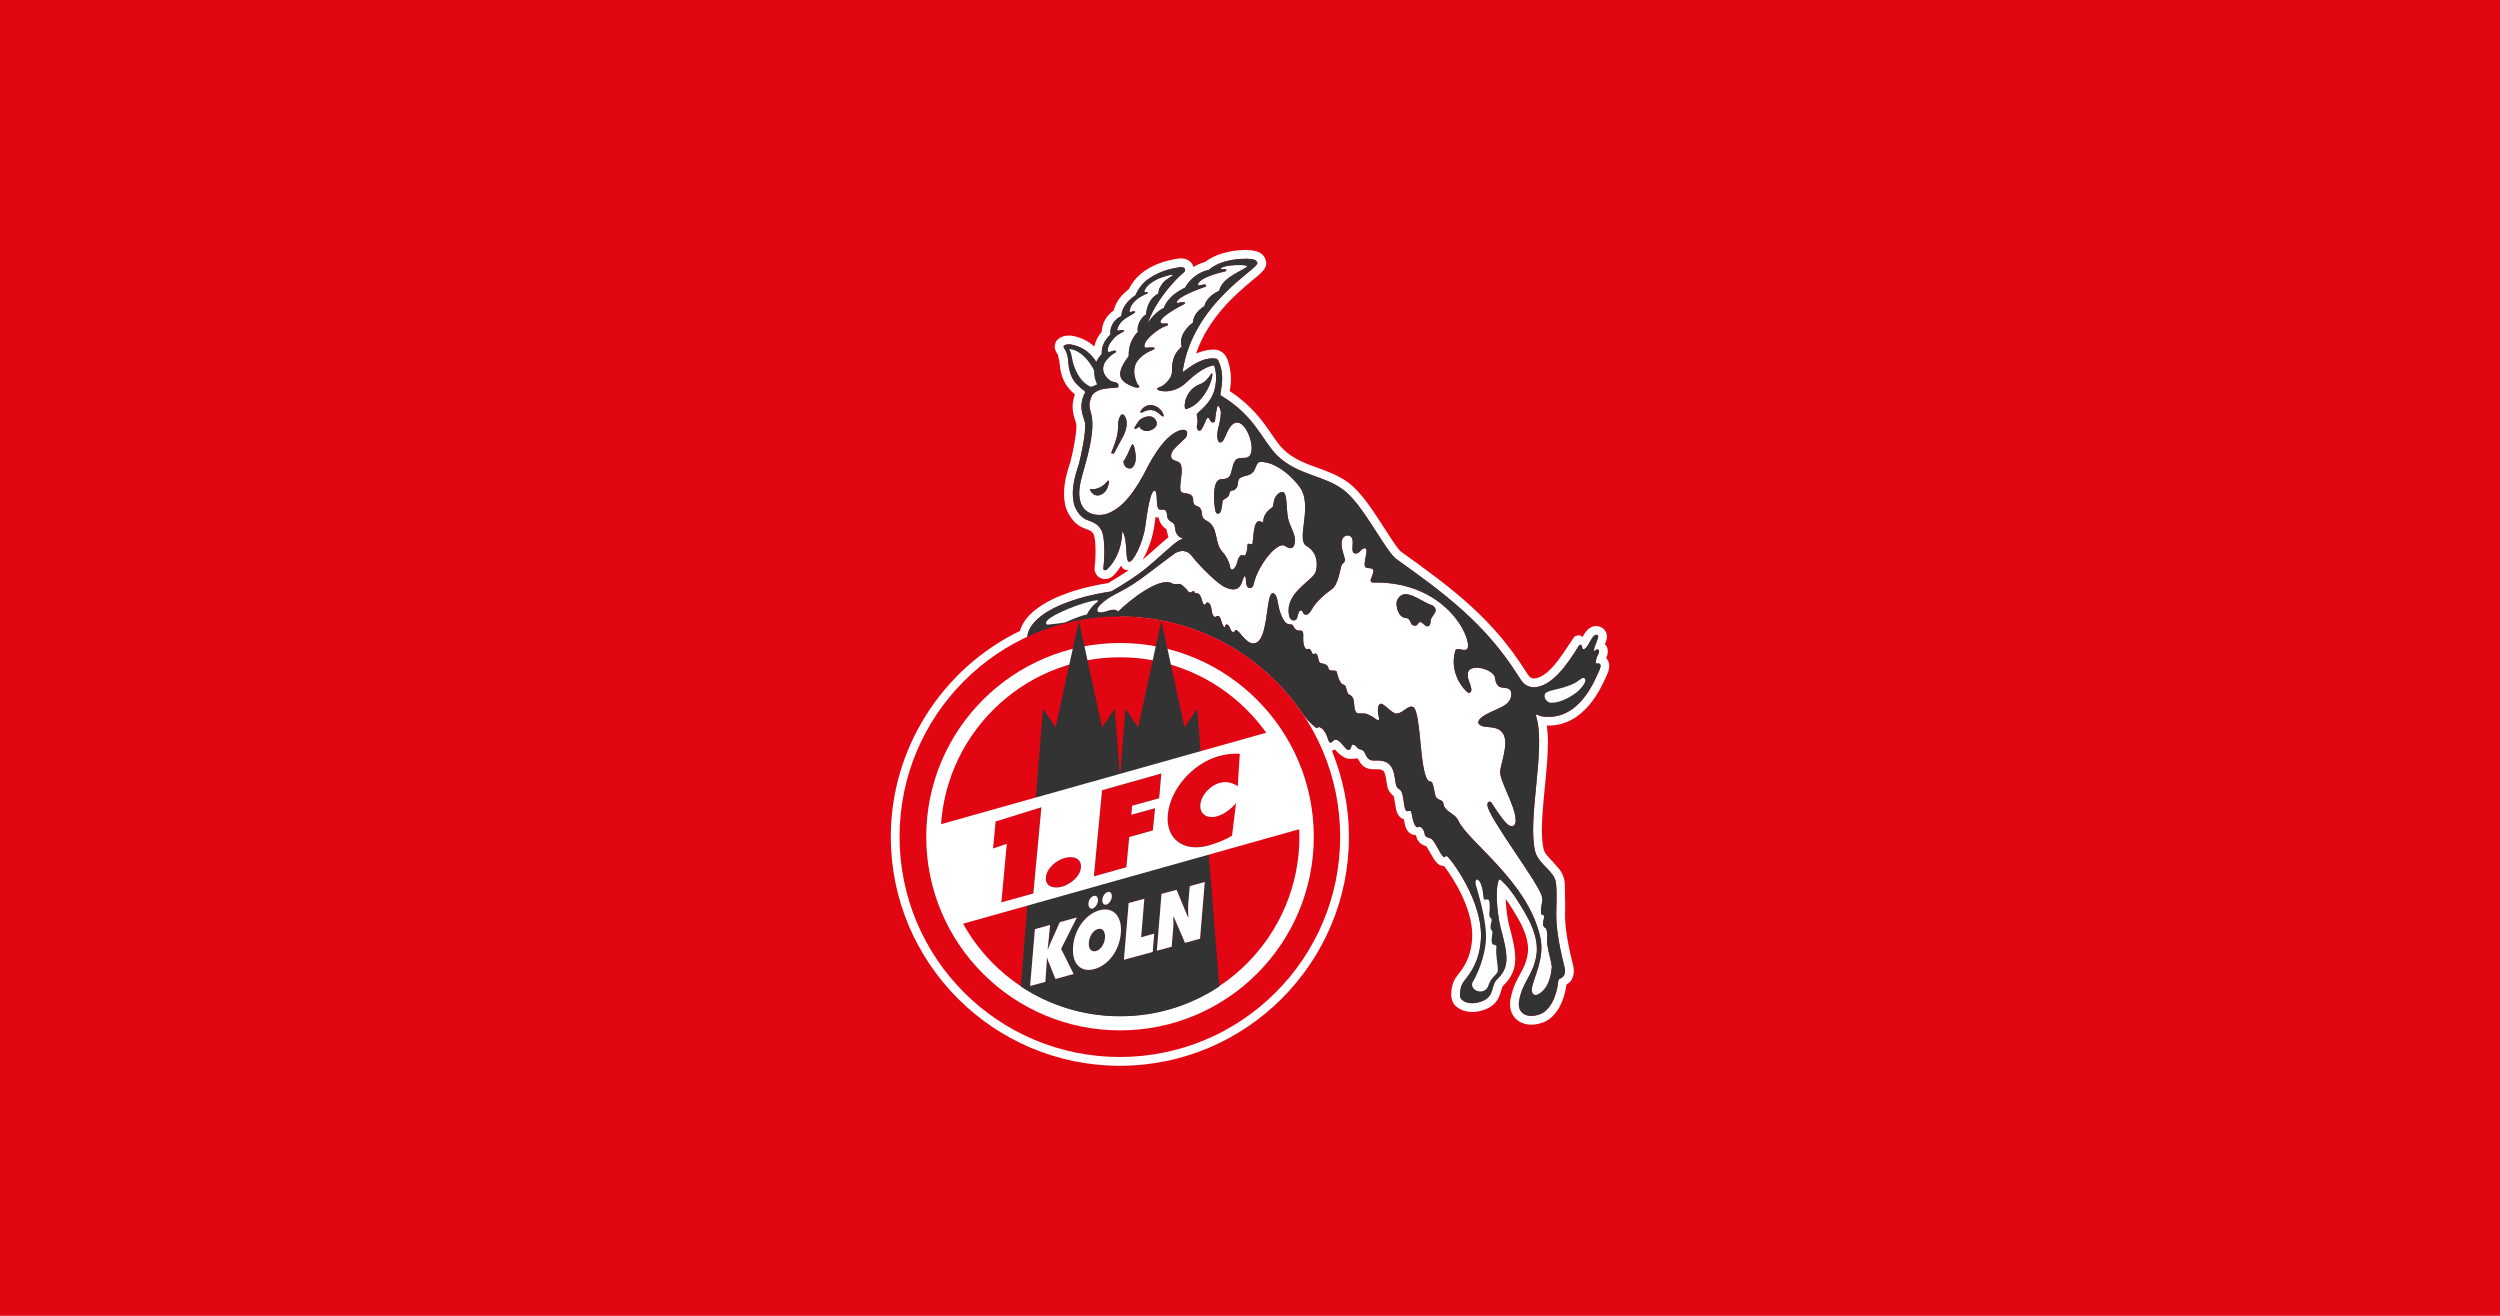 <svg version="1.1" viewBox="0 0 950 500" xml:space="preserve" xmlns="http://www.w3.org/2000/svg">
<path class="mono" d="m0 500h950v-500h-950z" style="fill:#e20613"/>
<path class="mono" d="m357.43 317.95c0-37.653 30.537-68.181 68.184-68.181 37.628 0 68.162 30.528 68.162 68.181 0 37.656-30.534 68.169-68.162 68.169-37.647 0-68.184-30.512-68.184-68.169" fill="#e20613" style="fill:#e20613;stroke-width:3.124"/>
<path class="mono" d="m469.16 286.37c-1.985 0.046-4.075 0.385-6.139 0.969-9.902 2.805-18.384 12.613-19.268 22.168-0.878 9.302 5.961 14.431 15.588 11.738 2.187-0.615 6.785-2.273 8.818-3.738l1.518-12.346c-2.143 2.443-4.485 4.234-7.309 5.012-3.655 1.034-6.576-0.865-6.248-4.436 0.347-3.577 3.618-7.207 7.291-8.244 2.777-0.765 5.113 0.028 6.912 1.236l0.781-12.307c-0.633-0.051-1.284-0.068-1.945-0.053zm-27.863 7.521-22.535 6.381-3.102 32.734 12.346-3.477 1.092-11.455 8.984-2.549 0.824-8.432-9.008 2.502 0.293-3.445 10.271-2.811zm-45.578 12.852-17.391 5.402-0.971 10.291 5.219-1.812-2.072 22.25 12.15-3.389zm10.982 18.949c-0.669 8e-3 -1.377 0.117-2.086 0.32-3.267 0.85-6.869 3.842-7.193 7.4-0.319 3.427 2.866 4.37 6.174 3.514 3.245-0.99 6.844-3.88 7.156-7.275 0.244-2.743-1.66-3.989-4.051-3.959z" style="fill:#e20613;stroke-width:3.124"/>
<path d="m473.86 95.006c-2.446-0.062-10.261 0.208-15.924 4.521-1.671 0.447-3.143 1.133-4.477 1.977-0.069-0.237-0.057-0.486-0.166-0.721-0.684-1.474-2.477-2.921-5.467-2.543-5.601 0.856-8.755 2.311-10.889 3.482-0.141 0.081-0.562 0.34-0.562 0.34-1.959 1.171-5.119 3.198-7.475 7.912-2.243 1.659-4.748 4.199-5.701 8.02-2.418 1.656-4.4 4.454-4.541 8.068-1.493 1.765-2.402 3.627-2.824 5.582-2.39-2.096-5.233-3.521-8.598-4.08l-0.24-0.041-0.242-0.006c-1.056-0.019-3.249-0.062-4.914 1.615l-0.426 0.428-0.25 0.547c-0.256 0.569-0.352 1.108-0.352 1.611 0 1.343 0.718 2.387 1.006 2.809l0.188 0.281c0.041 0.103 0.586 2.734 0.586 2.734l0.348 2.889c0.884 4.757 2.923 7.242 5.525 9.453-0.559 1.677-0.875 3.226-0.875 4.578 0 2.299 0.609 4.184 1.147 5.836 0 0 0.141 0.447 0.238 0.756 0.031 0.266 0.055 0.545 0.055 0.883 0 3.267-1.263 9.634-2.244 13.398-3e-3 0.013-0.385 1.25-0.385 1.25-0.74 2.296-2.062 6.427-2.062 10.979 0 1.64 0.169 3.336 0.604 5.019 0.859 2.874 3.07 6.311 6.15 7.785 0.116 0.05 1.73 0.697 1.73 0.697 1.549 0.584 2.018 0.762 2.68 1.824 0.565 0.887 0.807 3.73 0.807 6.697 0 2.196-0.129 4.46-0.354 6.047l-0.027 0.219s-0.004 0.238-0.004 0.244c0 1.596 1.013 3.067 2.522 3.66 1.303 0.519 3.273 0.447 4.885-1.299 1.053-1.071 1.956-2.259 2.756-3.527 0.209 0.312 0.256 0.737 0.553 0.996l0.137 0.123 0.154 0.102c0.556 0.387 1.215 0.533 1.877 0.586-1.99 1.353-4.413 2.88-7.678 4.832-18.773 2.961-31.222 9.796-33.559 18.174-29.831 14.516-49.076 44.983-49.076 78.213 0 47.993 39.042 87.043 87.025 87.043 48.014 0 87.08-39.05 87.08-87.043 0-11.37-2.318-22.386-6.463-32.635 0.312-0.144 0.713-0.336 1.119-0.529 0.287 0.315 0.584 0.629 0.584 0.629 1.093 1.309 3.257 2.889 5.006 2.936 1.749 0.047 2.853-0.178 2.853-0.178s0.109-0.032 0.199-0.057c0.147 0.253 0.971 1.684 0.971 1.684 1.718 2.639 4.501 2.568 5.994 2.527 0.928-0.022 1.594-0.038 2.412 0.318 0.847 0.39 1.165 1.575 1.574 4.242l0.332 1.953c0.49 2.108 1.723 3.104 2.389 3.639l0.025 0.025c0.134 0.662 0.549 2.801 0.549 2.801 0.309 2.312 0.663 4.934 3.1 5.971-0.059-0.025 0.065-0.027 0.23-0.023 0.39 1.937 0.473 4.29 2.734 5.648 0.519 0.312 1.176 0.372 1.842 0.432 0.025 0.103 0.061 0.219 0.061 0.219 0.587 2.974 2.948 3.722 3.838 4.01 0 0 0.032 0.01 0.041 0.014 0.134 0.222 1.478 2.416 1.478 2.416 0.95 1.706 1.831 3.321 3.018 4.289l0.537 0.447 0.672 0.193c0.347 0.097 0.686 0.138 1.023 0.145 2.868 3.658 10.73 15.39 10.73 26.279 0 0.519-0.015 1.036-0.053 1.549-0.512 7.412-3.546 11.2-5.555 13.705-2.299 2.868-2.397 6.221-2.397 7.539v0.186c0.281 3.199 1.96 4.258 3.178 5.029 1.3 0.693 4.961 2.229 10.1 0.086 4.236-1.768 5.141-4.944 5.734-7.049 0.275-0.956 0.456-1.56 0.762-1.859 1.959-1.902 4.242-4.655 4.535-9.141 0.034-0.365 0.047-0.74 0.047-1.127 0-3.783-1.217-8.54-2.379-12.775-0.481-1.799-1.127-6.042-1.262-9.906 1.659 2.293 3.048 4.596 3.873 6.008l0.414 0.703c1.096 1.862 4.231 7.187 4.231 12.379 0 0.572-0.034 1.137-0.121 1.699-0.572 3.492-1.669 5.507-2.943 7.834-1.324 2.418-2.824 5.157-3.648 9.58-0.103 0.603-0.152 1.196-0.152 1.768 0 2.415 0.907 4.521 2.603 5.961 2.38 2.018 5.945 2.408 9.787 1.074 4.751-1.715 8.013-7.106 9.047-14.428 0.612-0.437 1.24-0.891 1.24-0.891 1.237-1.39 1.568-2.96 1.568-4.275 0-1.115-0.238-2.046-0.359-2.527-2.54-10.214-2.986-15.203-2.986-19.217 0-1.081 0.031-2.094 0.068-3.115l-0.168-8.721c-0.3-2.668-1.563-4.715-2.682-5.836-0.512-0.587-1.883-2.148-1.883-2.148-1.374-1.409-3.083-3.158-3.455-4.701-0.481-2.009-0.672-4.505-0.672-7.301 0-4.873 0.569-10.652 1.119-16.309 0.6-6.076 1.178-11.958 1.178-17.162 0-2.249-0.156-4.316-0.412-6.271 14.153 0.44 20.575-14.139 22.762-19.115l0.371-0.836c0.403-1.071 0.566-1.98 0.566-2.752-3e-3 -1.409-0.557-2.318-1.15-2.934 0.059-0.106 0.047-0.159 0.109-0.277 0.309-0.647 0.512-1.428 0.512-2.231 0-0.625-0.127-1.266-0.43-1.881-0.159-0.322-0.438-0.556-0.672-0.818 0.256-0.734 0.641-1.855 0.641-1.855 0.087-0.359 0.133-0.717 0.133-1.066 0-1.309-0.622-2.529-1.73-3.291-1.459-1.003-3.426-0.974-4.894 0.072-1.14 0.731-1.933 2.06-2.686 3.385-0.481-0.512-0.978-0.85-2.006-0.594-1.287 0.319-1.12 0.562-2.17 2.08-3.723 5.423-8.666 13.96-14.357 14.254-1.231-0.147-1.608-0.505-3.086-2.826-12.301-19.598-27.421-31.206-47.438-45.459-1.165-0.996-3.704-4.949-6.166-8.77-4.242-6.607-9.055-14.093-13.928-17.52-3.717-2.689-7.691-4.121-11.527-5.502-4.642-1.674-9.04-3.254-12.982-7.021-1.574-1.543-2.996-3.615-4.639-6.014-3.342-4.879-7.612-10.842-15.74-16.105 0.203-1.181 0.461-2.783 0.461-4.738 0-2.399-0.665-6.164-1.746-8.166-0.822-1.524-2.112-2.411-3.324-2.701-2.221-0.537-5.786 0.277-8.182 1.352 4.739-13.994 15.838-23.24 21.623-28.02 3.208-2.655 5.037-4.17 5.037-6.223 0-0.331-0.045-0.67-0.139-1.039-0.84-3.777-5.03-3.974-6.826-4.055l-0.344-0.02zm-0.176 3.328c1.668 0.091 3.778 0.071 4.115 1.602 0.587 2.202-24.556 15.144-28.41 41.236-0.141 1.162 6.166-5.951 12.764-4.873 0.372 0.162 0.659 0.434 0.828 0.809 3.071 6.635 0.153 12.73 0.896 13.18 13.045 7.669 15.881 17.368 21.494 22.859 7.9 7.537 17.154 7.25 24.9 12.832 7.359 5.195 15.791 22.675 20.08 26.283 18.533 13.204 34.157 24.779 46.549 44.533 1.637 2.571 2.668 4.115 5.852 4.402 6.907-0.178 12.594-8.353 17.211-15.797 0.256-0.39 0.577-0.503 0.855-0.281 0.553 0.422 0.244 1.527 0.822 1.59 1.509 0.212 2.786-4.295 4.326-5.285 0.609-0.437 1.525-0.063 1.322 0.715-0.456 1.718-1.532 3.724-1.603 5.033 0 0.322 0.281 0.249 0.443 0.043 0.287-0.337 0.677-0.459 0.996-0.396 0.647 0.137 0.586 0.974 0.398 1.377-0.569 1.062-1.056 2.147-1.131 3.387-0.028 1.056 0.812 0.296 1.318 0.59 0.712 0.325 0.57 1.174 0.186 2.189-1.927 4.264-7.843 19.889-21.891 17.865-1.799-0.319-2.719-1.624-2.176 0.391 3.589 12.104-3.483 38.387-0.484 50.9 0.862 3.58 4.925 6.476 6.178 8.344 0.734 0.706 1.581 2.192 1.766 3.853 0.946 10.677-1.764 11.687 3.168 31.582 0.419 1.627 0.365 2.822-0.479 3.781-0.878 1.009-1.538 0.573-1.807 1.514-0.647 6.416-3.288 11.486-7.059 12.848-5.21 1.812-8.619-0.647-7.863-5.039 1.474-7.944 5.292-9.461 6.613-17.539 1.003-6.844-3.139-13.879-4.545-16.271-1.306-2.19-4.617-8.164-8.725-11.959-0.54-0.665-0.984-0.505-1.178 0.066-1.562 4.942 0.082 15.071 0.781 17.686 1.156 4.201 2.477 9.371 2.227 12.795-0.219 3.358-1.932 5.414-3.525 6.963-2.44 2.361-0.884 6.313-5.467 8.225-3.355 1.399-5.832 0.797-6.963 0.203-1.059-0.665-1.562-0.961-1.678-2.254-6e-3 -1.537 0.16-3.743 1.662-5.623 2.446-3.058 5.704-7.395 6.275-15.551 1.068-14.772-12.073-31.602-12.904-31.793-0.847-0.191-0.551 0.554-1.217 0.363-1.306-1.075-2.863-5.052-4.25-6.539-0.75-1.04-2.638-0.586-2.932-2.066-0.159-1.146-0.632-2.3-1.557-2.787-0.606-0.356-1.042 0.254-1.592-0.043-1.615-1.256-1.672-5.786-2.203-6.07-0.578-0.247-1.106 0.216-1.522 0-1.171-0.5-0.884-4.289-1.824-6.973-0.437-1.409-1.871-1.361-2.268-3.061-0.628-3.067-0.544-7.066-3.846-8.584-3.38-1.471-5.542 0.55-7.15-1.887-0.85-1.05-0.704-2.776-2.9-3.004-1.162-0.578-1.627-2.003-2.674-1.682-0.569 0.166-0.095 1.266-1.26 2.006-1.574 0.106-3.149-4.139-5.332-3.951-0.722 0.272-1.003 1.097-1.818 1.147-0.94 0.041-1.018-4.752-4.092-5.908-0.55-0.203-0.956 0.806-1.428 0.135-9e-3 6e-3 -1.262-0.953-2.721-2.49-1.409-1.452-2.67-3.422-2.67-3.422-15.094-21.869-40.36-36.273-68.988-36.273l-0.148 0.188c-1.109 0.225-2.256 0.918-3.84 1.815-2.546 1.334-5.228 1.424-7.856 1.559-2.108-0.134-0.645-2.751-1.932-2.316-1.487 0.409-4.763 1.538-6.182 2.432-0.134 3.239-9.935 6.62-15.221 4.068 0.625-7.759 13.503-14.487 31.939-17.268 11.495-6.85 13.12-8.64 20.686-15.344 3.396-3.018 4.957-4.256 6.057-4.481 0.487-0.209 0.147-0.508-0.25-0.523-1.037-0.44-1.518-1.157-1.902-1.978-0.606-1.274-0.203-2.786-1.062-3.586-1.009-0.693-2.253-1.196-2.381-2.873-0.062-0.853-0.122-2.206-1.35-2.303-1.712 0.056-2.33 0.423-2.523-3.098-0.087-1.537-0.03-4.02-0.83-4.086-1.153-0.112-2.287 3.745-3.527 13.229-0.903 6.897-5.005 14.699-6.426 13.709-1.365-1.19-0.212-8.308-2.305-11.479-0.325-0.572 0.674 7.809-5.648 14.266-0.868 0.94-1.618 0.387-1.611-0.094 0.241-1.746 1.084-11.88-0.934-14.979-1.587-2.549-3.301-2.683-5.797-3.764-2.062-0.99-3.762-3.607-4.361-5.604-1.668-6.482 1.273-13.368 1.842-15.576 0.553-2.13 2.822-11.759 2.254-15.773-0.918-3.058-2.325-5.836-0.301-10.562 0.3-0.497 0.543-0.858 0.146-1.273-3.021-2.321-5.042-4.154-5.894-8.746-0.5-2.708-0.087-3.907-1.121-6.25-0.359-0.937-1.174-1.469-0.893-2.084 0.64-0.643 1.606-0.645 2.481-0.629 5.004 0.831 8.009 3.636 9.898 6.688 0.65-1.287 1.174-2.066 2.086-2.963-0.2-3.096 1.234-5.443 3.289-7.461-0.347-3.842 2.269-6.188 4.121-7.031 0.291-3.283 2.254-5.697 5.375-7.881 2.121-4.861 5.251-6.431 7.088-7.559 1.952-1.075 4.736-2.337 9.693-3.1 2.137-0.269 2.596 1.062 1.6 1.975-3.22 2.602-10.725 10.617-13.783 19.504 0.971-1.724 3.309-4.66 6.217-6.037 1.643-4.279 5.631-6.485 8.043-7.672 1.409-2.577 4.514-5.817 9.021-6.779 5.064-4.342 13.332-4.225 14.344-4.203zm-2.402 2.379c-2.367-0.062-5.734 0.186-7.24 1.137-0.512 0.89 0.832 0.222 1.682 0.479 0.525 0.256 0.411 0.601-0.191 0.801-2.664 0.584-10.127 2.551-10.336 5.104 0.209 0.434 1.283 0.044 1.867-0.047 1.618-0.316 1.465 0.528 0.922 0.781-3.436 1.193-10.188 3.832-10.791 5.719-0.141 0.434 0.186 0.435 0.486 0.395 3.192-0.653 2.918 0.09 2.266 0.502-1.062 0.622-8.281 4.089-9.037 6.707 0.397 1.034 1.625 0.575 2.418 0.646 0.519-0.091 1.048 0.546-0.211 0.918-2.964 0.912-8.986 5.713-8.168 8.031 0.191 0.49 1.549 0.1 3.061 0.115 0.659-0.016 0.991 0.484 0.551 0.693-5.607 2.39-9.622 5.944-6.436 13.041 0.262 0.6 0.976 0.854 0.77 1.27-0.166 0.419-0.99 0.365-1.855 0.09-5.857-2.155-7.433-4.804-2.119-11.754-0.134-3.455 1.075-6.895 3.527-9.281-0.7-1.59 0.934-5.45 3.064-6.547 0.2-3.171 1.683-6.496 4.691-7.971 0.059-1.884 0.793-2.666 1.596-3.859 0.971-1.449 3.906-2.873 3.906-3.102 0-0.572-3.739 0.579-5.629 1.353-1.855 0.921-4.73 2.645-5.242 4.801 0.059 0.556 0.427 0.278 0.877 0.225 0.331 0.053 0.563 0.354 0.307 0.582-0.996 0.344-6.287 2.432-6.793 6.777 0 0.64 1.077-0.096 1.752-0.068 0.334 0.187 0.484 0.186 0.334 0.455-1.293 1.381-5.552 2.163-6.795 6.523-0.05 0.365 0.372 0.439 0.682 0.393 0.74-0.05 1.728-0.484 1.959 0 0.116 0.525-2.543 1.284-3.861 2.934-1.099 1.293-2.758 3.13-2.189 5.139 0.237 0.519 2.945-1.29 3.035 0-0.025 0.315-1.083 0.475-2.555 1.928-1.031 1.05-2.587 2.543-2.387 4.961 0.203 2.205 2.509 4.251 3.584 4.436 1.081 0.2 1.895 0.542 2.035 0.82 0.191 0.3 0.469 1.313-0.309 1.416-3.514 0.425-6.98 0.052-9.42 2.779-3.789 8.022 3.953 3.434-2.978 27.527-1.599 5.507-2.465 8.814-1.746 12.334 1.399 6.697 8.235 6.061 10.209 5.371 4.22-1.465 8.733-5.258 13.922-14.77 1.349-2.437 7.073-15.154 14.248-17.062 3.161-0.643 2.573 2.026 1.658 3.057-1.512 1.627-5.051 4.197-5.338 6.174-0.378 3.008 2.362 1.831 3.611 3.674 0.465 1.353 0.453 3.015 0.234 4.455-0.753 5.976-0.673 6.431 1.717 6.662 1.015 0.212 2.911 0.321 2.789 2.867 0.056 0.946 0.287 1.682 1.637 2.072 0.756 0.191 1.59 1.196 1.647 2.648 0.166 1.324 0.251 2.041 1.723 2.772 4.898 2.483 2.753 8.455 6.221 12.035 1.184 1.196 2.53 3.732 2.752 5.416 0.103 0.987 0.731 1.778 1.647 0.65 1.499-1.727 0.872-3.54 2.428-4.846 0.631-0.365 1.1 0.179 1.547 0.045 0.528-0.209 1.139-2.871 0.992-3.977 0.272-0.984 1.085-0.229 1.76-0.295 0.581-0.39 0.255-7.215 2.061-8.586 0.884-0.762 2.112 0.756 2.147 0 0.362-4.205 3.607-5.083 3.754-5.883 0.309-1.449 0.311-2.712 1.207-3.908 0.672-0.946 1.867-1.792 2.732-1.42 1.487 0.709 1.063 5.831 1.75 9.732 0.665 3.361 3.13 6.295 2.596 9.49-0.49 2.483-1.709 2.484-3.768 1.172-2.814-1.787-9.931 6.912-11.768 14.146-0.234 0.781-0.25 1.999-1.865 1.809-0.8-0.137-1.164-1.511-1.148-2.492 0.037-1.496-0.353-2.805-0.98-1.225-0.722 1.562-1.016 6.065-6.894 3.519-2.861-1.29-9.58-7.879-12.588-11.803-2.134-2.811-4.68-2.12-6.279-1.295-1.94 1.265-7.331 5.561-13.348 9.969-8.225 5.879-11.416 5.65-15.783 10.273-1.762 2.427 0.483 2.525 1.201 2.359 1.993-0.206 4.362-1.932 6.117-0.295 4.814-4.779 15.494-12.934 20.154-10.885 1.324 0.987 2.918-0.164 3.992 0.748 0.693 0.534 1.517 1.229 2.592 2.65 0.787 0.681 1.312-0.372 2.068-0.275 0.262 0.225 0.14 0.822 0.518 0.781 2.549-0.419 2.41 3.945 3.228 4.242 0.853 0.397 0.73-1.003 1.561-0.734 1.915 0.968 0.806 4.048 2.393 5.426 0.45 0.39 0.916-0.532 1.703-0.229 0.975 0.481 0.975 3.189 2.074 4.201 0.634 0.137 0.162-1.424 1.268-0.939 1.14 0.665 0.826 2.34 2.234 2.893 0.487-0.047 0.609-1.171 1.293-0.809 1.521 0.946 4.282 6.274 7.371 4.756 4.017-1.702 3.871-14.219 5.258-17.574 0.693-1.952 1.622-1.309 2.24-0.271 0.943 1.581 0.634 6.02 3.389 9.875 0.622 0.759 1.152 1.034 2.664 1.059 0.519 0.156 0.659 1.243 1.522 1.902 0.887 0.765 1.892 0.053 2.477 0.693 0.887 1.028-0.464 4.5 1.238 6.568 0.422 0.475 0.984-0.187 1.568 0.207 0.681 0.484 0.58 1.125 1.117 1.797 0.525 0.269 0.713-0.306 1.213-0.078 1.171 0.484 0.599 3.444 1.951 3.603 1.103 0.191 2.531 0.575 2.787 1.793 0.212 1.818 2.873 0.384 3.176 1.537 0.35 1.681 0.907 3.149 1.703 4.342 0.378 0.462 1.214 0.418 1.617 1.012 0.415 0.831 0.563 2.922 1.385 3.24 2.921 1.128 1.118 5.077 2.861 6.957 0.787 0.506 2.398-0.11 4.098 0.506 2.555 1.037 3.441 2.302 4.053 2.277 0.684 0 0.183-1.768 0.08-2.115-0.084-0.397-0.507-2.943 0.48-3.934 1.221-1.262 4.552 3.743 6.566 3.537 2.633-0.275 4.278-3.562 6.393-2.381 2.868 2.824 2.182 23.494 5.396 27.727 0.581 0.612 1.375 0.292 1.631 0.93 0.881 2.03 0.85 4.806 1.668 5.731 0.965 1.056 2.105 0.712 2.539 1.861 0.25 3.561 4.59 3.898 5.805 6.932 3.773 8.037 26.397 23.036 31.07 44.174 1.818 8.222-2.739 15.516-3.211 19.627-0.162 1.387 0.578 2.993 2.361 2.1 2.074-1.012 4.68-3.658 5.252-10.455-0.256-2.415-1.383-5.724-1.658-8.113-0.55-2.399 0.499-3.604-0.551-6.5-2.118-1.059-0.627-3.277-0.736-4.742-0.072-0.519-0.896-0.146-1.074-0.793-0.537-2.208 0.721-4.133 0.262-6.41-0.512-4.317-20.759-30.662-20.734-34.936-0.025-1.587 1.17-1.53 1.629-0.762 1.568 2.443 3.678 5.701 5.699 7.812 2.093 2.027 3.787 0.696 3.359-1.766-0.122-4.939-6.049-14.603-5.856-17.914 0.194-3.261 3.588-10.996 1.002-14.697-1.818-2.668-5.418-2.023-7.674-2.623-1.89-0.615-2.397-1.815-0.164-3.533 4.686-3.361 11.455-3.673 11.049-9.105-0.312-2.796-3.515-1.371-4.852-2.633-1.056-1.012-1.12-1.99-1.305-3.189-0.478-3.199-9.861-5.791-10.326-1.59-0.269 2.386 1.071 3.676 1.346 6.088 0.066 1.059-0.8 1.449-1.281 1.174-1.643-1.106-7.309-7.508-4.801-15.967 0.478-1.515 3.79 0.718 4.611-0.781 1.768-3.945-8.269-25.562-35.742-25.078-2.593 0 0.413-3.058-0.053-4.738-0.512-1.006-1.775-0.524-2.781-0.934-1.646-0.94 1.349-7.028-0.312-7.35-1.627-0.144-1.835 2.067-3.719 2.014-2.208-0.106-0.235-4.722-1.453-6.131-1.165-1.356-2.721-0.661-3.367 0.32-1.387 2.946 0.943 7.055 0.846 8.295-0.141 1.2-1.081 1.198-1.412 2.316-0.447 1.293-1.057 6.966-3.609 8.777-2.599 1.79-6.067 4.896-7.354 7.305-2.04 3.789-3.419 2.067-3.609 1.467-0.116-0.693-1.099-1.005-1.414-0.293-0.397 0.803-0.621 1.855-0.877 2.664-0.241 0.8-3.597 2.134-3.078-4.301 1.037-6.7 9.074-10.381 10.158-13.273 0.553-1.424 1.638-7.092-3.385-10.01-3.986-2.183 1.852-13.583-1.797-21.133-1.256-2.527-8.596-11.024-15.971-10.846-1.39 0.394-1.518 2.719-2.502 3.818-1.612 1.765-3.234 1.168-5.059 2.367-1.24 0.843-0.147 2.849-1.684 4.123-0.594 0.903-1.305 0.191-2.033 1-0.506 0.637-0.065 1.346-0.902 1.996-0.775 0.759-1.853 1.005-2 1.623-0.106 1.955-0.496 4.048-1.008 4.482-0.5 0.365-1.256 0.576-1.609-0.502-0.55-1.815-1.636-11.993 1.928-12.268 1.684-0.134 2.548-0.255 3.275-0.986 1.224-1.656 1.076-5.654 2.869-6.703 1.665-0.925 3.354 0.085 4.697-1.059 2.768-2.874-1.117-13.645-5.047-12.773-2.914 0.643-3.811 5.741-5.123 7.146-0.5 0.475-1.222 0.528-1.537-0.115-1.434-2.993 1.006-6.684 0.943-11.029-0.047-1.05-0.897-2.773-1.172-2.43-0.378 0.409-0.955 4.223-1.065 5.781-0.081 0.509-0.747 0.646-1.203 0.486-0.862-0.44-0.741-1.659-1.459-1.699-0.897-0.141-1.958 5.442-3.451 4.889-0.55-0.225-1.088-1.15-0.613-2.637 0.422-1.175-0.364-3.47-0.158-3.676 1.171-1.474 5.304-3.979 6.744-9.377 1.096-4.314 0.308-7.387-0.014-8.652-0.069-0.231-0.069-0.532-0.484-0.42-2.274 0.281-5.647 2.026-10.711 6.846-1.593 1.512-5.669 3.891-10.055 2.598-0.531-0.141-0.824-0.736-0.084-1.033 2.618-0.734 5.154-3.909 5.123-5.861-0.084-5.67 1.581-7.736 3.736-9.754-1.343-4.345 2.688-7.926 4.225-9.072 0.166-3.196 2.984-5.512 4.393-6.271 0.306-2.183 2.925-4.732 5.602-5.838 1.106-5.373 10.033-7.987 10.611-9.324-0.053-0.109-0.176-0.226-0.686-0.316-0.462-0.075-1.139-0.13-1.928-0.15zm-10.859 41.238c0.216-0.019 0.297 0.148 0.297 0.252-0.231 3.93-4.398 11.784-9.824 13.184-0.315 0.066-0.52 0.026-0.629-0.273-0.494-2.733 1.228-7.376 5.639-9.072 2.183-0.85 3.215-2.302 4.418-4.07 0.037-0.011 0.069-0.017 0.1-0.02zm-23.271 11.988c2.088-0.028 4.153 1.481 4.91 3.467 0.256 1.009 0.066 1.081-0.793 0.506-2.836-2.967-5.255-2.206-6.973-1.307-0.837 0.344-1.093 0.32-0.85-0.439 1.02-1.559 2.367-2.209 3.705-2.227zm-10.664 3.57c0.305-0.005 0.613 0.178 0.842 0.445 1.431 2.049 0.81 5.241-0.43 7.631-0.981 1.834-2.593 4.779-3.221 6.066-0.262 0.768-0.824 0.823-1.293 0.613-0.469-0.091 1.735-3.769 2.363-8.076 0.253-1.768-0.218-4.347 1.072-6.277 0.194-0.28 0.429-0.399 0.666-0.402zm10.127 0.705c0.999-0.026 1.996 0.354 2.713 1.67 1.037 2.396-1.499 3.569-2.982 3.859-1.037 0.187-1.818-0.11-2.695-0.682-0.49-0.35-0.229-0.603-0.613-0.781-0.793-0.05-0.603 0.456-1.459 0.656-0.59 0.075-0.639-0.2-0.242-0.797 0.965-1.606 1.489-2.737 3.076-3.377 0.648-0.262 1.426-0.529 2.203-0.549zm-6.203 10.656c0.214-0.014 0.404 0.319 0.602 1.076 1.234 4.804 0.325 6.662-0.781 7.809-0.409 0.372-2.993 0.835-3.33-2.477 1.29-1.559 2.085-3.927 2.859-5.607 0.253-0.505 0.461-0.788 0.65-0.801zm-9.229 13.775c0.191 0.021 0.314 0.277 0.256 0.58-0.559 3.014-1.793 4.544-3.936 5.025-2.496 0.303-3.559-2.458-3.24-2.439 2.43 0.444 4.999-0.941 6.529-2.912 0.137-0.196 0.276-0.267 0.391-0.254zm17.939 13.793c0.322 0.156 0.769 0.21 1.178 0.291 0.428 2.393 1.89 3.65 2.908 4.328 0 6e-3 0.703 2.772 0.703 2.772 0.037 0.084 0.128 0.191 0.172 0.275-0.934 0.753-1.965 1.62-3.277 2.785l-1.947 1.734c-1.787 1.59-3.232 2.867-4.666 4.061 2.165-3.574 3.879-8.733 4.379-12.562 0.197-1.509 0.373-2.54 0.551-3.684zm94.941 29.352c2.92-0.065 6.778 3.046 9.852 4.109 1.378 0.44 1.952 1.856 1.475 2.662-0.572 1.309-1.742 2.204-1.764 3.463-0.025 1.059-0.21 1.704-1.057 1.978-1.549 0.162-2.453-3.059-3.84-0.822-0.756 1.146-2.317 0.363-2.523-0.277-0.275-0.99-0.869-1.999-1.865-2.043-3.236-0.094-4.032-5.155-3.514-6.523 0.777-1.832 1.909-2.517 3.236-2.547zm-108.45 23.979c37.628 0 68.162 30.529 68.162 68.182 0 37.656-30.534 68.168-68.162 68.168-37.647 0-68.184-30.512-68.184-68.168 0-37.653 30.537-68.182 68.184-68.182z" style="fill:#fff;stroke-width:3.124"/>
<path class="mono" d="m473.68 98.334c-1.012-0.022-9.28-0.139-14.344 4.203-4.508 0.962-7.613 4.202-9.021 6.779-2.412 1.187-6.4 3.392-8.043 7.672-2.908 1.378-5.245 4.313-6.217 6.037 3.058-8.887 10.563-16.902 13.783-19.504 0.996-0.912 0.537-2.243-1.6-1.975-4.957 0.762-7.741 2.025-9.693 3.1-1.837 1.128-4.967 2.698-7.088 7.559-3.121 2.183-5.085 4.598-5.375 7.881-1.852 0.843-4.468 3.189-4.121 7.031-2.055 2.018-3.489 4.365-3.289 7.461-0.912 0.897-1.436 1.676-2.086 2.963-1.89-3.052-4.894-5.857-9.898-6.688-0.875-0.016-1.84-0.015-2.481 0.629-0.281 0.615 0.533 1.147 0.893 2.084 1.034 2.343 0.621 3.542 1.121 6.25 0.853 4.592 2.874 6.425 5.894 8.746 0.397 0.415 0.153 0.777-0.146 1.273-2.024 4.726-0.618 7.504 0.301 10.562 0.569 4.014-1.701 13.643-2.254 15.773-0.569 2.208-3.51 9.095-1.842 15.576 0.6 1.996 2.3 4.613 4.361 5.604 2.496 1.081 4.21 1.215 5.797 3.764 2.018 3.099 1.174 13.232 0.934 14.979-6e-3 0.481 0.743 1.034 1.611 0.094 6.322-6.457 5.324-14.837 5.648-14.266 2.093 3.171 0.94 10.288 2.305 11.479 1.421 0.99 5.523-6.812 6.426-13.709 1.24-9.484 2.375-13.341 3.527-13.229 0.8 0.066 0.743 2.549 0.83 4.086 0.194 3.52 0.812 3.154 2.523 3.098 1.228 0.097 1.287 1.45 1.35 2.303 0.128 1.677 1.372 2.18 2.381 2.873 0.859 0.8 0.457 2.312 1.062 3.586 0.384 0.822 0.865 1.538 1.902 1.978 0.397 0.016 0.737 0.314 0.25 0.523-1.099 0.225-2.661 1.463-6.057 4.481-7.566 6.704-9.19 8.493-20.686 15.344-18.436 2.78-31.315 9.508-31.939 17.268 5.285 2.552 15.086-0.829 15.221-4.068 1.418-0.893 4.695-2.022 6.182-2.432 1.287-0.434-0.177 2.182 1.932 2.316 2.627-0.134 5.31-0.225 7.856-1.559 1.584-0.896 2.731-1.59 3.84-1.815l0.148-0.188c28.629 0 53.895 14.404 68.988 36.273 0 0 1.261 1.969 2.67 3.422 1.459 1.537 2.712 2.496 2.721 2.49 0.472 0.672 0.878-0.338 1.428-0.135 3.074 1.156 3.152 5.949 4.092 5.908 0.815-0.05 1.097-0.875 1.818-1.147 2.183-0.187 3.758 4.057 5.332 3.951 1.165-0.74 0.691-1.84 1.26-2.006 1.046-0.322 1.512 1.104 2.674 1.682 2.196 0.228 2.051 1.954 2.9 3.004 1.609 2.437 3.771 0.415 7.15 1.887 3.302 1.518 3.218 5.516 3.846 8.584 0.397 1.699 1.83 1.652 2.268 3.061 0.94 2.683 0.653 6.473 1.824 6.973 0.415 0.216 0.944-0.247 1.522 0 0.531 0.284 0.588 4.815 2.203 6.07 0.55 0.297 0.986-0.313 1.592 0.043 0.925 0.487 1.397 1.641 1.557 2.787 0.294 1.481 2.182 1.026 2.932 2.066 1.387 1.487 2.944 5.465 4.25 6.539 0.665 0.191 0.37-0.554 1.217-0.363 0.831 0.191 13.973 17.021 12.904 31.793-0.572 8.156-3.829 12.493-6.275 15.551-1.502 1.881-1.668 4.086-1.662 5.623 0.116 1.293 0.619 1.589 1.678 2.254 1.131 0.594 3.608 1.196 6.963-0.203 4.582-1.912 3.027-5.863 5.467-8.225 1.593-1.549 3.307-3.605 3.525-6.963 0.25-3.424-1.071-8.594-2.227-12.795-0.7-2.615-2.343-12.744-0.781-17.686 0.194-0.572 0.637-0.732 1.178-0.066 4.108 3.795 7.419 9.769 8.725 11.959 1.406 2.393 5.548 9.428 4.545 16.271-1.321 8.078-5.139 9.595-6.613 17.539-0.756 4.392 2.653 6.851 7.863 5.039 3.77-1.362 6.412-6.432 7.059-12.848 0.269-0.94 0.929-0.505 1.807-1.514 0.843-0.959 0.897-2.154 0.479-3.781-4.932-19.895-2.221-20.905-3.168-31.582-0.184-1.662-1.032-3.148-1.766-3.853-1.253-1.868-5.316-4.764-6.178-8.344-2.999-12.514 4.074-38.796 0.484-50.9-0.544-2.015 0.377-0.709 2.176-0.391 14.047 2.024 19.963-13.601 21.891-17.865 0.384-1.015 0.527-1.865-0.186-2.189-0.506-0.294-1.347 0.466-1.318-0.59 0.075-1.24 0.562-2.325 1.131-3.387 0.187-0.403 0.248-1.24-0.398-1.377-0.319-0.062-0.709 0.059-0.996 0.396-0.162 0.206-0.443 0.279-0.443-0.043 0.072-1.309 1.147-3.315 1.603-5.033 0.203-0.778-0.713-1.152-1.322-0.715-1.54 0.99-2.817 5.498-4.326 5.285-0.578-0.062-0.269-1.168-0.822-1.59-0.278-0.222-0.599-0.109-0.855 0.281-4.617 7.444-10.304 15.619-17.211 15.797-3.183-0.287-4.215-1.831-5.852-4.402-12.392-19.754-28.016-31.329-46.549-44.533-4.289-3.608-12.721-21.088-20.08-26.283-7.747-5.582-17.001-5.295-24.9-12.832-5.613-5.492-8.45-15.191-21.494-22.859-0.743-0.45 2.174-6.545-0.896-13.18-0.169-0.375-0.456-0.646-0.828-0.809-6.597-1.078-12.904 6.035-12.764 4.873 3.855-26.092 28.997-39.034 28.41-41.236-0.337-1.531-2.447-1.511-4.115-1.602zm-2.402 2.379c0.789 0.021 1.466 0.075 1.928 0.15 0.509 0.091 0.632 0.207 0.686 0.316-0.578 1.337-9.505 3.951-10.611 9.324-2.677 1.106-5.295 3.654-5.602 5.838-1.409 0.759-4.227 3.076-4.393 6.271-1.537 1.146-5.568 4.727-4.225 9.072-2.155 2.018-3.821 4.084-3.736 9.754 0.031 1.952-2.505 5.127-5.123 5.861-0.74 0.297-0.447 0.893 0.084 1.033 4.386 1.293 8.462-1.086 10.055-2.598 5.064-4.82 8.437-6.565 10.711-6.846 0.415-0.112 0.416 0.189 0.484 0.42 0.322 1.265 1.11 4.338 0.014 8.652-1.44 5.398-5.573 7.903-6.744 9.377-0.206 0.206 0.58 2.501 0.158 3.676-0.475 1.487 0.064 2.412 0.613 2.637 1.493 0.553 2.555-5.029 3.451-4.889 0.718 0.041 0.597 1.259 1.459 1.699 0.456 0.159 1.122 0.023 1.203-0.486 0.109-1.559 0.686-5.372 1.065-5.781 0.275-0.344 1.125 1.38 1.172 2.43 0.062 4.345-2.377 8.037-0.943 11.029 0.315 0.643 1.037 0.59 1.537 0.115 1.312-1.406 2.209-6.503 5.123-7.146 3.93-0.872 7.814 9.9 5.047 12.773-1.343 1.143-3.032 0.134-4.697 1.059-1.793 1.05-1.645 5.048-2.869 6.703-0.728 0.731-1.592 0.852-3.275 0.986-3.564 0.275-2.478 10.453-1.928 12.268 0.353 1.078 1.11 0.867 1.609 0.502 0.512-0.434 0.902-2.527 1.008-4.482 0.147-0.619 1.225-0.864 2-1.623 0.837-0.65 0.396-1.359 0.902-1.996 0.728-0.809 1.44-0.097 2.033-1 1.537-1.274 0.443-3.28 1.684-4.123 1.824-1.2 3.447-0.602 5.059-2.367 0.984-1.1 1.112-3.425 2.502-3.818 7.375-0.178 14.715 8.319 15.971 10.846 3.648 7.55-2.189 18.949 1.797 21.133 5.023 2.917 3.938 8.585 3.385 10.01-1.084 2.893-9.121 6.573-10.158 13.273-0.519 6.435 2.838 5.1 3.078 4.301 0.256-0.809 0.48-1.861 0.877-2.664 0.316-0.712 1.298-0.4 1.414 0.293 0.191 0.6 1.57 2.322 3.609-1.467 1.287-2.408 4.755-5.515 7.354-7.305 2.552-1.812 3.163-7.484 3.609-8.777 0.331-1.118 1.272-1.117 1.412-2.316 0.097-1.24-2.233-5.349-0.846-8.295 0.647-0.981 2.202-1.676 3.367-0.32 1.218 1.409-0.755 6.025 1.453 6.131 1.884 0.053 2.091-2.157 3.719-2.014 1.662 0.322-1.334 6.409 0.312 7.35 1.006 0.409 2.269-0.072 2.781 0.934 0.465 1.681-2.54 4.738 0.053 4.738 27.473-0.484 37.51 21.133 35.742 25.078-0.822 1.499-4.133-0.734-4.611 0.781-2.508 8.459 3.158 14.861 4.801 15.967 0.481 0.275 1.347-0.115 1.281-1.174-0.275-2.412-1.614-3.701-1.346-6.088 0.465-4.201 9.848-1.609 10.326 1.59 0.184 1.2 0.249 2.177 1.305 3.189 1.337 1.262 4.539-0.163 4.852 2.633 0.406 5.432-6.363 5.744-11.049 9.105-2.233 1.718-1.726 2.918 0.164 3.533 2.255 0.6 5.856-0.045 7.674 2.623 2.586 3.702-0.808 11.436-1.002 14.697-0.194 3.311 5.734 12.975 5.856 17.914 0.428 2.462-1.266 3.793-3.359 1.766-2.021-2.112-4.131-5.37-5.699-7.812-0.459-0.768-1.654-0.825-1.629 0.762-0.025 4.273 20.222 30.619 20.734 34.936 0.459 2.277-0.799 4.202-0.262 6.41 0.178 0.647 1.002 0.274 1.074 0.793 0.109 1.465-1.381 3.683 0.736 4.742 1.05 2.896 1e-3 4.101 0.551 6.5 0.275 2.39 1.402 5.699 1.658 8.113-0.572 6.797-3.178 9.443-5.252 10.455-1.784 0.893-2.524-0.713-2.361-2.1 0.472-4.111 5.029-11.405 3.211-19.627-4.673-21.138-27.297-36.137-31.07-44.174-1.215-3.033-5.555-3.371-5.805-6.932-0.434-1.149-1.574-0.806-2.539-1.861-0.818-0.925-0.787-3.7-1.668-5.731-0.256-0.637-1.05-0.317-1.631-0.93-3.214-4.233-2.529-24.903-5.396-27.727-2.115-1.181-3.759 2.106-6.393 2.381-2.015 0.206-5.345-4.799-6.566-3.537-0.987 0.99-0.565 3.537-0.48 3.934 0.103 0.347 0.604 2.115-0.08 2.115-0.612 0.025-1.498-1.24-4.053-2.277-1.699-0.615-3.311 1.8e-4 -4.098-0.506-1.743-1.881 0.059-5.829-2.861-6.957-0.822-0.319-0.969-2.409-1.385-3.24-0.403-0.594-1.239-0.549-1.617-1.012-0.797-1.193-1.353-2.661-1.703-4.342-0.303-1.153-2.963 0.281-3.176-1.537-0.256-1.218-1.684-1.602-2.787-1.793-1.353-0.159-0.78-3.119-1.951-3.603-0.5-0.228-0.688 0.347-1.213 0.078-0.537-0.672-0.436-1.313-1.117-1.797-0.584-0.394-1.147 0.268-1.568-0.207-1.702-2.068-0.351-5.541-1.238-6.568-0.584-0.64-1.589 0.072-2.477-0.693-0.862-0.659-1.003-1.746-1.522-1.902-1.512-0.025-2.042-0.3-2.664-1.059-2.755-3.855-2.445-8.294-3.389-9.875-0.618-1.037-1.547-1.681-2.24 0.271-1.387 3.355-1.241 15.872-5.258 17.574-3.089 1.518-5.85-3.809-7.371-4.756-0.684-0.362-0.806 0.762-1.293 0.809-1.409-0.553-1.094-2.227-2.234-2.893-1.106-0.484-0.633 1.077-1.268 0.939-1.099-1.012-1.1-3.72-2.074-4.201-0.787-0.303-1.253 0.619-1.703 0.229-1.587-1.378-0.478-4.457-2.393-5.426-0.831-0.269-0.708 1.131-1.561 0.734-0.818-0.297-0.68-4.661-3.228-4.242-0.378 0.041-0.255-0.556-0.518-0.781-0.756-0.097-1.281 0.956-2.068 0.275-1.075-1.421-1.898-2.116-2.592-2.65-1.075-0.912-2.668 0.239-3.992-0.748-4.661-2.049-15.341 6.106-20.154 10.885-1.756-1.637-4.124 0.089-6.117 0.295-0.718 0.166-2.963 0.068-1.201-2.359 4.367-4.623 7.559-4.395 15.783-10.273 6.016-4.407 11.408-8.704 13.348-9.969 1.599-0.825 4.146-1.516 6.279 1.295 3.008 3.923 9.727 10.513 12.588 11.803 5.879 2.546 6.173-1.958 6.894-3.519 0.628-1.581 1.018-0.272 0.98 1.225-0.016 0.981 0.349 2.355 1.148 2.492 1.615 0.191 1.631-1.028 1.865-1.809 1.837-7.234 8.953-15.933 11.768-14.146 2.058 1.312 3.277 1.312 3.768-1.172 0.534-3.196-1.93-6.129-2.596-9.49-0.687-3.901-0.263-9.023-1.75-9.732-0.865-0.372-2.061 0.473-2.732 1.42-0.897 1.196-0.898 2.459-1.207 3.908-0.147 0.8-3.392 1.678-3.754 5.883-0.034 0.756-1.262-0.762-2.147 0-1.806 1.371-1.48 8.195-2.061 8.586-0.675 0.066-1.488-0.689-1.76 0.295 0.147 1.106-0.464 3.767-0.992 3.977-0.447 0.134-0.916-0.41-1.547-0.045-1.556 1.306-0.928 3.118-2.428 4.846-0.915 1.128-1.543 0.337-1.647-0.65-0.222-1.684-1.568-4.22-2.752-5.416-3.467-3.58-1.323-9.552-6.221-12.035-1.471-0.731-1.557-1.447-1.723-2.772-0.056-1.452-0.891-2.458-1.647-2.648-1.349-0.39-1.581-1.126-1.637-2.072 0.122-2.546-1.774-2.655-2.789-2.867-2.39-0.231-2.47-0.686-1.717-6.662 0.219-1.44 0.231-3.103-0.234-4.455-1.25-1.843-3.989-0.666-3.611-3.674 0.287-1.977 3.826-4.546 5.338-6.174 0.915-1.031 1.503-3.7-1.658-3.057-7.175 1.909-12.899 14.626-14.248 17.062-5.189 9.512-9.702 13.305-13.922 14.77-1.974 0.69-8.81 1.326-10.209-5.371-0.718-3.52 0.147-6.827 1.746-12.334 6.931-24.093-0.811-19.506 2.978-27.527 2.44-2.727 5.906-2.354 9.42-2.779 0.778-0.103 0.499-1.116 0.309-1.416-0.141-0.278-0.954-0.62-2.035-0.82-1.075-0.184-3.381-2.23-3.584-4.436-0.2-2.418 1.356-3.911 2.387-4.961 1.471-1.452 2.53-1.612 2.555-1.928-0.091-1.29-2.798 0.519-3.035 0-0.569-2.009 1.09-3.845 2.189-5.139 1.318-1.649 3.977-2.409 3.861-2.934-0.231-0.484-1.219-0.05-1.959 0-0.309 0.047-0.732-0.027-0.682-0.393 1.243-4.361 5.502-5.143 6.795-6.523 0.15-0.269 2.5e-4 -0.268-0.334-0.455-0.675-0.028-1.752 0.709-1.752 0.068 0.506-4.345 5.796-6.434 6.793-6.777 0.256-0.228 0.025-0.529-0.307-0.582-0.45 0.053-0.818 0.331-0.877-0.225 0.512-2.155 3.387-3.879 5.242-4.801 1.89-0.775 5.629-1.925 5.629-1.353 0 0.228-2.935 1.652-3.906 3.102-0.803 1.193-1.536 1.976-1.596 3.859-3.008 1.474-4.492 4.8-4.691 7.971-2.13 1.096-3.764 4.957-3.064 6.547-2.452 2.386-3.662 5.826-3.527 9.281-5.313 6.95-3.738 9.599 2.119 11.754 0.865 0.275 1.69 0.329 1.855-0.09 0.206-0.415-0.507-0.67-0.77-1.27-3.186-7.097 0.829-10.651 6.436-13.041 0.44-0.209 0.108-0.709-0.551-0.693-1.512-0.016-2.87 0.375-3.061-0.115-0.818-2.318 5.204-7.119 8.168-8.031 1.259-0.372 0.729-1.009 0.211-0.918-0.793-0.072-2.021 0.387-2.418-0.646 0.756-2.618 7.975-6.085 9.037-6.707 0.653-0.412 0.927-1.155-2.266-0.502-0.3 0.041-0.627 0.04-0.486-0.395 0.603-1.887 7.355-4.526 10.791-5.719 0.544-0.253 0.696-1.097-0.922-0.781-0.584 0.091-1.658 0.481-1.867 0.047 0.209-2.552 7.671-4.519 10.336-5.104 0.603-0.2 0.716-0.545 0.191-0.801-0.85-0.256-2.194 0.412-1.682-0.479 1.506-0.951 4.873-1.198 7.24-1.137zm-10.859 41.238c-0.031 3e-3 -0.063 9e-3 -0.1 0.019-1.203 1.768-2.235 3.221-4.418 4.07-4.411 1.696-6.132 6.339-5.639 9.072 0.109 0.3 0.313 0.339 0.629 0.273 5.426-1.399 9.593-9.254 9.824-13.184 0-0.104-0.08-0.271-0.297-0.252zm-23.271 11.988c-1.338 0.018-2.685 0.667-3.705 2.227-0.244 0.759 0.013 0.783 0.85 0.439 1.718-0.9 4.136-1.661 6.973 1.307 0.859 0.575 1.049 0.503 0.793-0.506-0.758-1.985-2.823-3.494-4.91-3.467zm-10.664 3.57c-0.237 4e-3 -0.472 0.122-0.666 0.402-1.29 1.93-0.819 4.509-1.072 6.277-0.628 4.308-2.832 7.986-2.363 8.076 0.469 0.209 1.031 0.155 1.293-0.613 0.628-1.287 2.24-4.233 3.221-6.066 1.24-2.39 1.86-5.582 0.43-7.631-0.228-0.267-0.537-0.45-0.842-0.445zm10.127 0.705c-0.777 0.02-1.555 0.286-2.203 0.549-1.587 0.64-2.111 1.771-3.076 3.377-0.397 0.597-0.348 0.872 0.242 0.797 0.856-0.2 0.666-0.706 1.459-0.656 0.384 0.178 0.123 0.431 0.613 0.781 0.878 0.572 1.658 0.869 2.695 0.682 1.484-0.29 4.019-1.464 2.982-3.859-0.717-1.316-1.714-1.696-2.713-1.67zm-6.203 10.656c-0.189 0.013-0.397 0.296-0.65 0.801-0.775 1.681-1.569 4.049-2.859 5.607 0.337 3.311 2.921 2.848 3.33 2.477 1.106-1.146 2.015-3.004 0.781-7.809-0.197-0.757-0.387-1.091-0.602-1.076zm-9.229 13.775c-0.114-0.013-0.254 0.058-0.391 0.254-1.531 1.971-4.099 3.356-6.529 2.912-0.319-0.019 0.744 2.742 3.24 2.439 2.143-0.481 3.376-2.011 3.936-5.025 0.059-0.303-0.065-0.559-0.256-0.58zm112.88 43.145c-1.327 0.029-2.459 0.715-3.236 2.547-0.519 1.368 0.278 6.43 3.514 6.523 0.996 0.044 1.59 1.053 1.865 2.043 0.206 0.64 1.768 1.424 2.523 0.277 1.387-2.237 2.291 0.985 3.84 0.822 0.847-0.275 1.032-0.92 1.057-1.978 0.022-1.259 1.192-2.154 1.764-3.463 0.478-0.806-0.097-2.222-1.475-2.662-3.073-1.063-6.932-4.174-9.852-4.109z" style="fill:#333;stroke-width:3.124"/>
<path d="m591.82 329.46c0.041 0.031 0.066 0.097 0.097 0.131 0.097 0.112 0.365 0.419 0.365 0.419z" fill="#fff" style="stroke-width:3.124"/>
<path d="m425.52 234.24c-46.193 0-83.686 37.481-83.686 83.715 0 46.237 37.492 83.703 83.686 83.703 46.25 0 83.744-37.466 83.744-83.703 0-46.231-37.498-83.715-83.744-83.715zm0.098 10.102c40.639 0 73.623 32.958 73.623 73.613 0 40.649-32.987 73.588-73.623 73.588-40.661 0-73.648-32.939-73.648-73.588 0-40.655 32.987-73.613 73.648-73.613z" style="fill:#e20613;stroke-width:3.124"/>
<path d="m415.8 141.1c-0.091 0.872-0.091 2.227 1.075 5.032-1.165 0.162-1.874 1.19-2.896 0.625-3.189-1.746-4.979-4.992-6.013-8.278-0.668-1.884-0.603-4.126-1.656-5.829 5.516 0.369 9.555 7.803 9.49 8.45" fill="#fff" style="stroke-width:3.124"/>
<path d="m416.74 228.93c-1.702 1.268-2.849 2.874-3.789 4.623-2.037 0.319-5.335 1.696-7.691 2.755-0.868 0.456-4.183 0.709-7.172 1.056-0.456-0.044-0.565-0.322-0.565-0.687-0.241-2.274 13.822-8.015 19.217-8.571 0.49 0 0.787 0.234 0 0.825" style="fill:#fff;stroke-width:3.124"/>
<path d="m602.32 258.01c0.444 1.146-0.772 2.593-2.034 3.992-1.246 1.449-6.616 5.238-11.092 5.029-1.24-0.184-2.58-1.546-2.162-3.189 0.434-1.403 4.754-1.768 8.072-2.917 2.424-0.828 3.57-1.337 5.485-2.805 1.206-0.912 1.484-0.369 1.73-0.109" style="fill:#fff;stroke-width:3.124"/>
<path d="m564.12 341.87c0.815 0.028 0.7-0.25 1.403 0 0.628 0.028 0.612 2.736 0.525 4.133-0.153 0.872-0.356 2.346 0.565 3.014 0.825 0.709-1.09 3.308 0.294 4.567 0.762 1.056-0.856 3.826 0.384 5.354 0.6 0 1.062 0.175 1.374 0.678-0.525 3.205 0.909 8.259 0.406 9.721-1.403 2.205-2.458 1.984-3.658 5.613-1.802 3.508-6.9 1.321-5.901-1.515 3.602-6.091 4.926-12.873 5.114-15.831 0.6-7.687-3.449-19.914-3.898-21.616-0.094-1.537 0.231-2.458 1.449-1.081 1.784 2.805 1.137 6.8 1.943 6.963" style="fill:#fff;stroke-width:3.124"/>
<path d="m409.97 235.82-8.824 40.605-4.816-7.166-3.047 38.24 2.441-0.758-3.064 32.742-1.967 0.549-2.75 34.512v0.324c10.774 7.147 23.746 11.324 37.637 11.324h0.098c13.935 0 26.881-4.177 37.643-11.324v-0.324l-4.227-53.242c-9.491 2.53-16.204-2.578-15.334-11.797 0.685-7.402 5.936-14.941 12.867-19.273l-1.664-20.973-4.814 7.166-8.846-40.605-8.816 40.605-4.811-7.166-2.061 25.471-2.002-25.471-4.816 7.166-8.826-40.605zm31.332 58.07-0.834 9.449-10.271 2.811-0.293 3.445 9.008-2.502-0.824 8.432-8.984 2.549-1.092 11.455-12.346 3.477 3.102-32.734 22.535-6.381zm16.254 8.045c-0.781 1.19-1.303 2.497-1.43 3.801-0.184 1.999 0.653 3.473 2.064 4.203l-0.635-8.004zm-50.85 23.756c2.391-0.03 4.295 1.216 4.051 3.959-0.312 3.396-3.911 6.285-7.156 7.275-3.308 0.856-6.492-0.087-6.174-3.514 0.325-3.558 3.926-6.551 7.193-7.4 0.709-0.204 1.416-0.312 2.086-0.32zm51.104 9.463-1.799 21.545-5.701 1.568-4.264-9.854-0.23 0.045c0.072 1.452 0.134 2.773 0 4.244l-0.582 7.035-5.635 1.531 1.781-21.611 5.723-1.518 4.344 10.48h0.135c-0.056-1.806-0.172-3.57-0.025-5.441l0.572-6.453 5.682-1.572zm-36.576 3.754c0.801-0.045 1.35 0.752 1.232 1.881-0.091 1.328-1 2.591-2.006 2.932-1.006 0.325-1.668-0.59-1.574-1.855 0.131-1.312 0.975-2.572 1.99-2.885 0.123-0.042 0.243-0.066 0.357-0.072zm-5.102 1.492c0.721 0.048 1.19 0.842 1.102 1.9-0.125 1.303-1.047 2.562-2.053 2.939-0.962 0.231-1.651-0.64-1.555-1.955 0.062-1.334 0.977-2.59 1.971-2.793 0.19-0.074 0.369-0.103 0.535-0.092zm18.709 1.145-1.215 14.623 4.981-1.391-0.576 6.957-10.939 2.981 1.807-21.566 5.943-1.603zm-14.838 4.051c3.792 0.032 6.369 3.276 5.91 8.977-0.575 6.931-4.978 12.281-9.988 13.646-5.007 1.412-8.735-1.687-8.145-8.609 0.559-6.766 5.004-12.292 10.002-13.697 0.774-0.219 1.518-0.322 2.221-0.316zm-10.791 3.043-6.004 11.912 4.764 9.539-6.889 1.928-2.324-5.791c-0.275-0.709-0.715-1.369-0.73-2.197l-0.162 0.041-0.643 9.025-5.773 1.568 1.818-21.586 5.771-1.611-0.945 9.414 0.137-0.041c0.234-0.921 0.65-1.799 1.047-2.689l3.439-7.721 6.494-1.791zm8.637 4.281c-0.207 0.005-0.428 0.042-0.662 0.111-1.862 0.522-3.217 2.781-3.43 5.023-0.216 2.502 0.936 3.814 2.707 3.361 1.793-0.506 3.216-2.575 3.432-4.986 0.164-2.075-0.598-3.547-2.047-3.51z" style="fill:#333;stroke-width:3.124"/>
<path class="mono" d="m457.81 335.16-5.682 1.572-0.572 6.453c-0.147 1.871-0.031 3.636 0.025 5.441h-0.135l-4.344-10.48-5.723 1.518-1.781 21.611 5.635-1.531 0.582-7.035c0.134-1.471 0.072-2.792 0-4.244l0.23-0.045 4.264 9.854 5.701-1.568zm-36.576 3.754c-0.114 6e-3 -0.234 0.03-0.357 0.072-1.015 0.312-1.859 1.573-1.99 2.885-0.094 1.265 0.568 2.18 1.574 1.855 1.006-0.34 1.915-1.604 2.006-2.932 0.118-1.129-0.432-1.925-1.232-1.881zm-5.102 1.492c-0.166-0.011-0.345 0.017-0.535 0.092-0.993 0.203-1.908 1.459-1.971 2.793-0.097 1.315 0.593 2.186 1.555 1.955 1.006-0.378 1.928-1.637 2.053-2.939 0.089-1.058-0.38-1.853-1.102-1.9zm18.709 1.145-5.943 1.603-1.807 21.566 10.939-2.981 0.576-6.957-4.981 1.391zm-14.838 4.051c-0.702-6e-3 -1.447 0.097-2.221 0.316-4.998 1.406-9.443 6.931-10.002 13.697-0.59 6.922 3.137 10.021 8.145 8.609 5.01-1.365 9.414-6.715 9.988-13.646 0.459-5.701-2.118-8.945-5.91-8.977zm-10.791 3.043-6.494 1.791-3.439 7.721c-0.397 0.89-0.813 1.768-1.047 2.689l-0.137 0.041 0.945-9.414-5.771 1.611-1.818 21.586 5.773-1.568 0.643-9.025 0.162-0.041c0.016 0.828 0.456 1.488 0.73 2.197l2.324 5.791 6.889-1.928-4.764-9.539zm8.637 4.281c1.448-0.037 2.211 1.435 2.047 3.51-0.216 2.412-1.639 4.48-3.432 4.986-1.771 0.453-2.923-0.859-2.707-3.361 0.212-2.243 1.568-4.502 3.43-5.023 0.234-0.07 0.455-0.106 0.662-0.111z" style="fill:#fff;stroke-width:3.124"/>
<path transform="matrix(3.124,0,0,3.124,338.49,94.994)" d="m47.224 58.283-42.456 11.941 2.627 12.117 43.269-12.159-3.44-11.899zm-5.391 2.983c0.212-0.005 0.42 3.81e-4 0.623 0.017l-0.25 3.94c-0.576-0.387-1.324-0.641-2.213-0.396-1.176 0.332-2.223 1.494-2.334 2.639-0.105 1.143 0.83 1.751 2 1.42 0.904-0.249 1.654-0.822 2.34-1.604l-0.486 3.952c-0.651 0.469-2.123 1-2.823 1.197-3.082 0.862-5.271-0.78-4.99-3.758 0.283-3.059 2.998-6.199 6.168-7.097 0.661-0.187 1.33-0.295 1.965-0.31zm-8.92 2.408-0.267 3.025-3.288 0.9-0.094 1.103 2.884-0.801-0.264 2.699-2.876 0.816-0.35 3.667-3.952 1.113 0.993-10.479 7.214-2.043zm-14.591 4.114-0.981 10.482-3.89 1.085 0.663-7.123-1.671 0.58 0.311-3.295 5.567-1.73zm3.516 6.066c0.765-0.01 1.375 0.389 1.297 1.267-0.1 1.087-1.252 2.012-2.291 2.329-1.059 0.274-2.078-0.028-1.976-1.125 0.104-1.139 1.257-2.097 2.303-2.369 0.227-0.065 0.453-0.1 0.668-0.103z" style="fill:#fff"/>
</svg>
